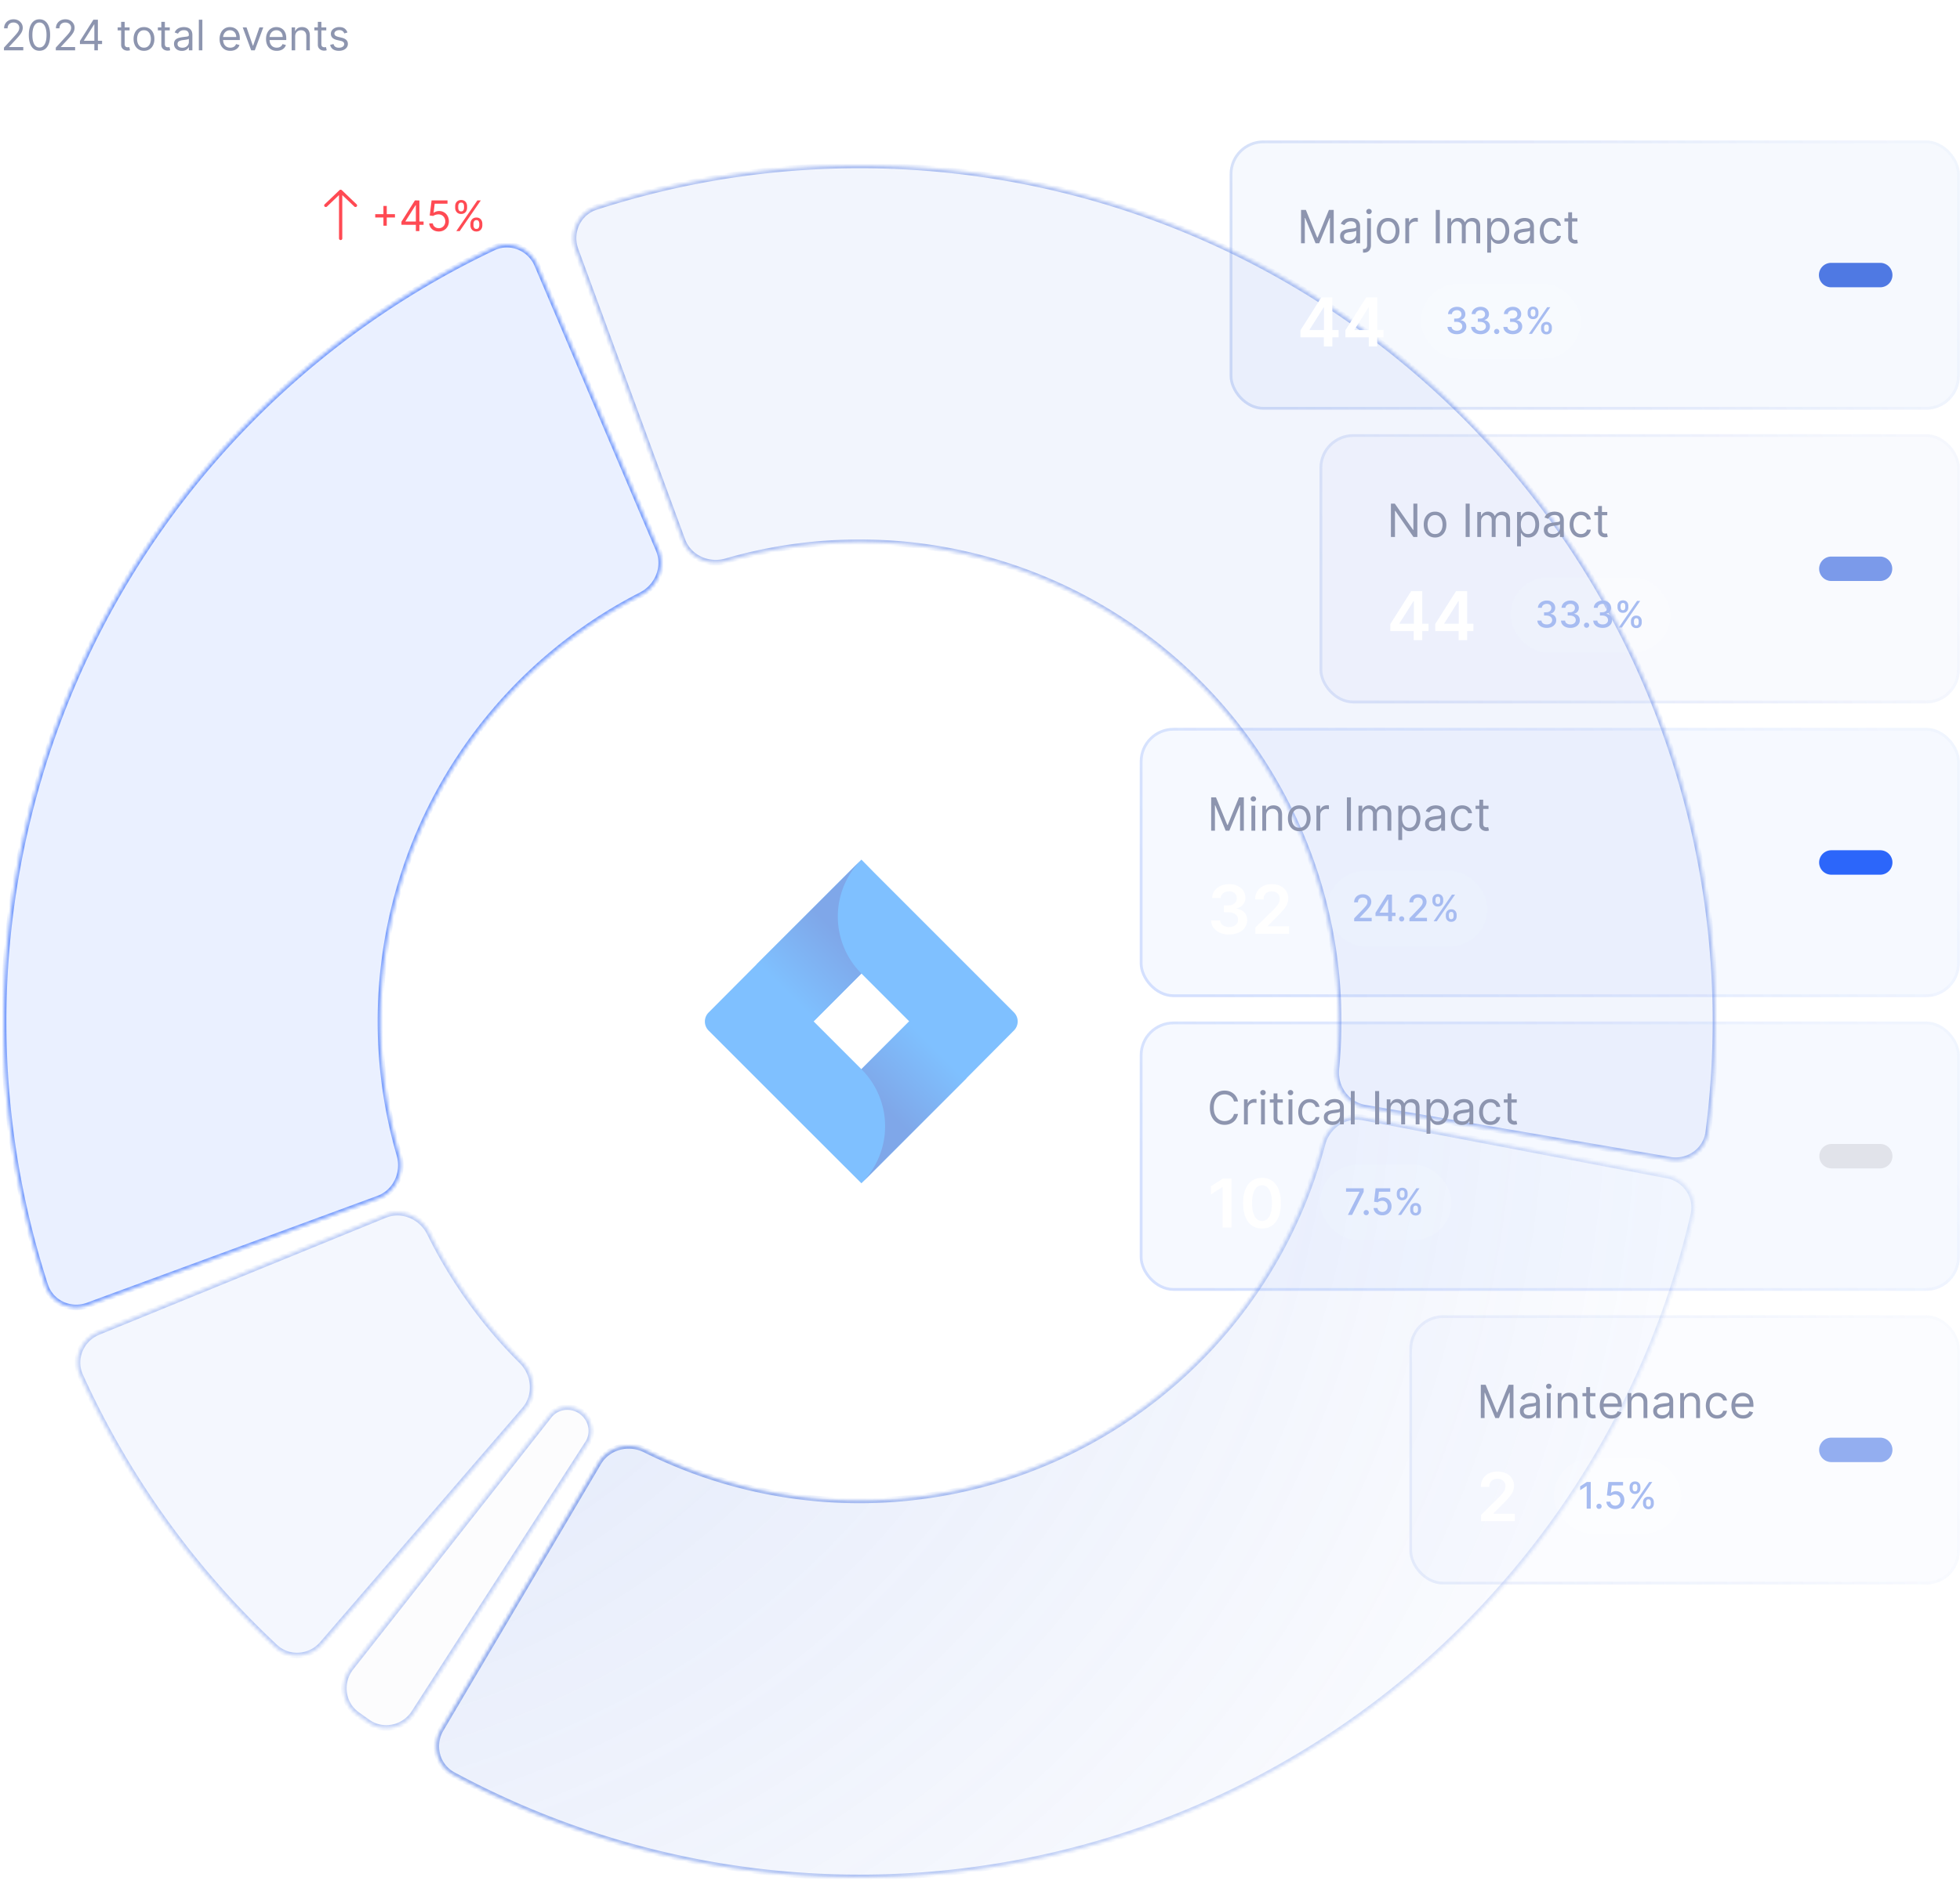 <svg xmlns="http://www.w3.org/2000/svg" width="545" height="528" fill="none"><g filter="url(#a)"><mask id="d" fill="#fff"><path d="M463.578 326.843c5.084.97 8.438 5.883 7.269 10.925a238 238 0 0 1-133.909 163.147 238 238 0 0 1-210.933-7.449c-4.556-2.457-6.023-8.222-3.388-12.677l43.819-74.094c2.635-4.455 8.37-5.898 12.999-3.583a133.18 133.18 0 0 0 188.303-85.02c1.324-5.003 6.2-8.35 11.284-7.38z"/></mask><path fill="url(#b)" fill-opacity=".25" d="M463.578 326.843c5.084.97 8.438 5.883 7.269 10.925a238 238 0 0 1-133.909 163.147 238 238 0 0 1-210.933-7.449c-4.556-2.457-6.023-8.222-3.388-12.677l43.819-74.094c2.635-4.455 8.37-5.898 12.999-3.583a133.18 133.18 0 0 0 188.303-85.02c1.324-5.003 6.2-8.35 11.284-7.38z"/><path stroke="url(#c)" stroke-width="1.562" d="M463.578 326.843c5.084.97 8.438 5.883 7.269 10.925a238 238 0 0 1-133.909 163.147 238 238 0 0 1-210.933-7.449c-4.556-2.457-6.023-8.222-3.388-12.677l43.819-74.094c2.635-4.455 8.37-5.898 12.999-3.583a133.18 133.18 0 0 0 188.303-85.02c1.324-5.003 6.2-8.35 11.284-7.38z" mask="url(#d)"/></g><mask id="e" fill="#fff"><path d="M160.057 69.433c-1.787-4.858.698-10.263 5.622-11.858a238 238 0 0 1 309.326 257.178c-.669 5.133-5.53 8.562-10.632 7.692l-84.799-14.466c-5.102-.87-8.498-5.711-7.988-10.862a133.233 133.233 0 0 0-169.688-141.08c-4.971 1.441-10.35-1.014-12.138-5.871z"/></mask><path fill="#7B9AEA" fill-opacity=".1" stroke="#7B9AEA" stroke-opacity=".6" stroke-width="1.562" d="M160.057 69.433c-1.787-4.858.698-10.263 5.622-11.858a238 238 0 0 1 309.326 257.178c-.669 5.133-5.53 8.562-10.632 7.692l-84.799-14.466c-5.102-.87-8.498-5.711-7.988-10.862a133.233 133.233 0 0 0-169.688-141.08c-4.971 1.441-10.35-1.014-12.138-5.871z" mask="url(#e)"/><mask id="f" fill="#fff"><path d="M24.433 362.942c-4.857 1.788-10.263-.698-11.858-5.622A238 238 0 0 1 137.154 68.892c4.678-2.215 10.193.017 12.222 4.778l33.729 79.155c2.029 4.761-.205 10.237-4.812 12.595a133.22 133.22 0 0 0-67.24 155.676c1.441 4.971-1.013 10.35-5.871 12.138z"/></mask><path fill="#2C66FA" fill-opacity=".1" stroke="#2C66FA" stroke-opacity=".6" stroke-width="1.562" d="M24.433 362.942c-4.857 1.788-10.263-.698-11.858-5.622A238 238 0 0 1 137.154 68.892c4.678-2.215 10.193.017 12.222 4.778l33.729 79.155c2.029 4.761-.205 10.237-4.812 12.595a133.22 133.22 0 0 0-67.24 155.676c1.441 4.971-1.013 10.35-5.871 12.138z" mask="url(#f)"/><mask id="g" fill="#fff"><path d="M89.608 457.069c-3.382 3.918-9.314 4.366-13.096.832a238 238 0 0 1-54.16-75.372c-2.142-4.712.175-10.191 4.967-12.146l79.647-32.503c4.792-1.955 10.232.362 12.52 5.005a133.3 133.3 0 0 0 25.582 35.603c3.671 3.649 4.132 9.544.75 13.462z"/></mask><path fill="#93AEF0" fill-opacity=".1" stroke="#93AEF0" stroke-opacity=".6" stroke-width="1.562" d="M89.608 457.069c-3.382 3.918-9.314 4.366-13.096.832a238 238 0 0 1-54.16-75.372c-2.142-4.712.175-10.191 4.967-12.146l79.647-32.503c4.792-1.955 10.232.362 12.52 5.005a133.3 133.3 0 0 0 25.582 35.603c3.671 3.649 4.132 9.544.75 13.462z" mask="url(#g)"/><mask id="h" fill="#fff"><path d="M115.148 476.176c-2.804 4.35-8.615 5.62-12.852 2.647a236 236 0 0 1-3.002-2.142c-4.19-3.038-4.882-8.946-1.682-13.014l55.112-70.032c2.144-2.725 6.083-3.182 8.906-1.169s3.673 5.887 1.794 8.802z"/></mask><path fill="#E1E3EA" fill-opacity=".1" stroke="#93AEF0" stroke-opacity=".6" stroke-width="1.562" d="M115.148 476.176c-2.804 4.35-8.615 5.62-12.852 2.647a236 236 0 0 1-3.002-2.142c-4.19-3.038-4.882-8.946-1.682-13.014l55.112-70.032c2.144-2.725 6.083-3.182 8.906-1.169s3.673 5.887 1.794 8.802z" mask="url(#h)"/><g opacity=".5"><path fill="#0082FF" d="m281.96 281.507-38.707-38.708-3.728-3.799-29.161 29.137-13.322 13.37a3.56 3.56 0 0 0 0 5.034l26.62 26.62L239.525 329l29.137-29.137.451-.451 12.847-12.919a3.56 3.56 0 0 0 0-4.986m-42.435 15.767-13.299-13.298 13.299-13.298 13.298 13.298z"/><path fill="url(#i)" d="M239.525 270.678a22.39 22.39 0 0 1-.095-31.571l-29.09 29.09 15.839 15.839z"/><path fill="url(#j)" d="m252.835 283.941-13.31 13.333a22.4 22.4 0 0 1 4.875 24.451 22.4 22.4 0 0 1-4.875 7.275l29.172-29.173z"/></g><g filter="url(#k)"><rect width="203.052" height="74.865" x="341.906" y="39.049" fill="#4F79E3" fill-opacity=".05" rx="9.372"/><rect width="202.271" height="74.085" x="342.297" y="39.439" stroke="url(#l)" stroke-opacity=".2" stroke-width=".781" rx="8.981"/><path fill="#8D95AF" d="M361.772 58.373h1.339l3.149 7.691h.108l3.149-7.691h1.34v9.266h-1.05v-7.04h-.091l-2.895 7.04h-1.014l-2.895-7.04h-.091v7.04h-1.049zm13.234 9.429q-.66 0-1.199-.25a2.07 2.07 0 0 1-.855-.728q-.316-.48-.316-1.158 0-.596.235-.968.235-.376.629-.588.393-.213.869-.317.478-.109.963-.172.634-.081 1.027-.122.399-.045.579-.15.186-.104.186-.361v-.036q0-.67-.367-1.041-.361-.37-1.099-.371-.764 0-1.199.335-.434.334-.611.715l-1.013-.362q.271-.634.724-.987.456-.357.995-.497a4 4 0 0 1 1.068-.145q.334 0 .769.081.438.078.846.322.411.243.683.737t.272 1.321v4.579h-1.068v-.941h-.054q-.11.226-.362.484a2.1 2.1 0 0 1-.675.439q-.42.18-1.027.18m.163-.96q.634 0 1.068-.248a1.7 1.7 0 0 0 .887-1.47v-.978q-.068.081-.299.15-.227.063-.525.112a24 24 0 0 1-1.022.136 4 4 0 0 0-.778.177 1.33 1.33 0 0 0-.579.357q-.218.235-.218.642 0 .557.412.842.417.28 1.054.28m4.971-6.153h1.068v7.456q0 .643-.222 1.113a1.6 1.6 0 0 1-.66.729q-.439.258-1.109.258H379v-.996h.199q.489 0 .715-.29.226-.284.226-.814zm.525-1.158a.76.76 0 0 1-.538-.212.68.68 0 0 1-.222-.512q0-.299.222-.511a.76.76 0 0 1 .538-.213q.312 0 .534.213a.68.68 0 0 1 .226.511q0 .3-.226.511a.75.75 0 0 1-.534.213m5.322 8.252q-.941 0-1.651-.448a3.04 3.04 0 0 1-1.104-1.253q-.394-.805-.394-1.882 0-1.086.394-1.896.397-.81 1.104-1.257.71-.448 1.651-.448.94 0 1.647.448.71.448 1.104 1.258.398.81.398 1.895 0 1.077-.398 1.882a3 3 0 0 1-1.104 1.254q-.707.447-1.647.447m0-.959q.716 0 1.176-.366.462-.367.683-.964t.222-1.294q0-.696-.222-1.298a2.2 2.2 0 0 0-.683-.973q-.46-.37-1.176-.371-.715 0-1.176.371a2.2 2.2 0 0 0-.684.973 3.8 3.8 0 0 0-.221 1.298q0 .697.221 1.294.222.597.684.964.46.366 1.176.366m4.779.815v-6.95h1.031v1.05h.073q.19-.516.687-.837a2.03 2.03 0 0 1 1.122-.321q.118 0 .295.004.176.005.266.014v1.086a3 3 0 0 0-.248-.041 2.4 2.4 0 0 0-.403-.032q-.507 0-.905.213-.393.209-.624.579a1.56 1.56 0 0 0-.227.837v4.398zm9.59-9.266v9.266h-1.122v-9.266zm2.105 9.266v-6.95h1.032v1.086h.09a1.75 1.75 0 0 1 .701-.864q.485-.312 1.163-.312.688 0 1.145.312.46.308.719.864h.073q.267-.538.8-.855.534-.321 1.281-.321.931 0 1.524.584.594.578.593 1.805v4.65h-1.068v-4.65q0-.77-.42-1.1a1.56 1.56 0 0 0-.991-.33q-.733 0-1.136.443-.402.44-.402 1.113v4.525h-1.086v-4.76q0-.593-.385-.954-.385-.367-.991-.367-.416 0-.778.222a1.7 1.7 0 0 0-.579.615q-.217.39-.217.9v4.344zm11.073 2.606v-9.556h1.032v1.104h.127q.117-.18.325-.461.213-.286.607-.507.398-.225 1.076-.226.878 0 1.548.439.669.438 1.045 1.244.375.805.375 1.9 0 1.104-.375 1.914-.376.805-1.041 1.249-.664.438-1.534.438-.669 0-1.072-.221a2 2 0 0 1-.62-.511 7 7 0 0 1-.334-.48h-.091v3.674zm1.05-6.081q0 .788.231 1.389.23.597.674.937.442.334 1.086.334.67 0 1.117-.353.453-.357.679-.959a3.8 3.8 0 0 0 .231-1.348q0-.733-.227-1.321a2.03 2.03 0 0 0-.674-.937q-.447-.348-1.126-.348-.653 0-1.095.33-.444.326-.67.914-.226.584-.226 1.362m8.759 3.638q-.66 0-1.199-.25a2.06 2.06 0 0 1-.855-.728q-.317-.48-.317-1.158 0-.596.236-.968.234-.376.628-.588a3.3 3.3 0 0 1 .869-.317q.48-.109.964-.172.633-.081 1.027-.122.398-.045.579-.15.186-.104.185-.361v-.036q0-.67-.366-1.041-.362-.37-1.099-.371-.765 0-1.199.335-.434.334-.611.715l-1.014-.362q.272-.634.724-.987.457-.357.996-.497a4 4 0 0 1 1.067-.145q.335 0 .77.081.438.078.846.322.411.243.683.737.271.494.271 1.321v4.579h-1.068v-.941h-.054q-.108.226-.362.484a2.1 2.1 0 0 1-.674.439q-.42.18-1.027.18m.163-.96q.633 0 1.068-.248a1.7 1.7 0 0 0 .886-1.47v-.978q-.067.081-.298.15-.227.063-.525.112a24 24 0 0 1-1.022.136 4 4 0 0 0-.779.177 1.34 1.34 0 0 0-.579.357q-.217.235-.217.642 0 .557.412.842.416.28 1.054.28m7.794.941q-.976 0-1.683-.461a3 3 0 0 1-1.086-1.271q-.38-.81-.38-1.85 0-1.06.389-1.87a3.1 3.1 0 0 1 1.095-1.27q.707-.462 1.647-.462.733 0 1.321.271.589.272.964.76.375.489.466 1.14h-1.068a1.65 1.65 0 0 0-.543-.841q-.415-.37-1.122-.371-.624 0-1.095.326-.465.32-.728.91-.258.582-.258 1.37 0 .805.253 1.403.259.597.724.927.471.33 1.104.33.417 0 .756-.144a1.55 1.55 0 0 0 .909-1.068h1.068a2.47 2.47 0 0 1-1.385 1.886q-.579.285-1.348.285m7.316-7.094v.905h-3.601v-.905zm-2.552-1.665h1.068v6.624q0 .453.131.679a.68.68 0 0 0 .344.298q.213.073.448.073.176 0 .29-.018l.181-.037.217.96a2 2 0 0 1-.303.08q-.194.046-.494.046-.452 0-.886-.194a1.76 1.76 0 0 1-.715-.593q-.28-.398-.281-1.004z"/><path fill="#fff" d="M361.615 93.795v-1.963l5.784-9.139h1.637v2.796h-.998l-3.894 6.17v.106h8.074v2.03zm6.503 2.53v-3.129l.026-.878v-9.625h2.33v13.632zm5.98-2.53v-1.963l5.784-9.139h1.637v2.796h-.998l-3.894 6.17v.106h8.074v2.03zm6.503 2.53v-3.129l.027-.878v-9.625h2.329v13.632z"/><rect width="44.59" height="21" x="395.021" y="78.825" fill="#F6F8FE" fill-opacity=".05" rx="10.5"/><path fill="#A7BCF1" d="M405.11 92.926q-.745 0-1.332-.257a2.26 2.26 0 0 1-.923-.713 1.9 1.9 0 0 1-.362-1.064h1.137a.98.98 0 0 0 .22.572q.203.239.529.369.325.13.724.13.438 0 .774-.152.34-.152.532-.424.192-.275.192-.633 0-.373-.192-.655-.188-.285-.554-.449a2.1 2.1 0 0 0-.875-.163h-.627v-.912h.627q.412 0 .723-.148.315-.15.493-.413a1.1 1.1 0 0 0 .177-.626q0-.344-.156-.597a1.04 1.04 0 0 0-.434-.402 1.4 1.4 0 0 0-.659-.145q-.362 0-.676.134a1.25 1.25 0 0 0-.507.377.97.97 0 0 0-.21.582h-1.082q.018-.6.354-1.056.34-.457.898-.714a2.9 2.9 0 0 1 1.238-.256q.713 0 1.23.278.522.275.804.735.286.46.282 1.006.004.622-.347 1.057-.348.435-.927.583v.058q.738.112 1.144.586.41.474.405 1.176.004.612-.34 1.097a2.3 2.3 0 0 1-.93.764 3.2 3.2 0 0 1-1.35.275m6.569 0q-.745 0-1.332-.257a2.27 2.27 0 0 1-.923-.713 1.9 1.9 0 0 1-.362-1.064h1.137q.021.33.221.572.202.239.528.369t.724.13q.438 0 .774-.152.34-.152.533-.424.19-.275.191-.633 0-.373-.191-.655a1.26 1.26 0 0 0-.554-.449 2.1 2.1 0 0 0-.876-.163h-.626v-.912h.626q.412 0 .724-.148.315-.15.492-.413a1.1 1.1 0 0 0 .177-.626q0-.344-.155-.597a1.05 1.05 0 0 0-.435-.402 1.4 1.4 0 0 0-.658-.145 1.7 1.7 0 0 0-.677.134 1.25 1.25 0 0 0-.507.377.97.97 0 0 0-.21.582h-1.082q.018-.6.355-1.056a2.3 2.3 0 0 1 .897-.714 2.9 2.9 0 0 1 1.238-.256q.713 0 1.231.278.52.275.803.735.286.46.283 1.006.003.622-.348 1.057-.347.435-.926.583v.058q.738.112 1.143.586.41.474.406 1.176.003.612-.341 1.097a2.3 2.3 0 0 1-.93.764 3.2 3.2 0 0 1-1.35.275m4.497-.033a.7.7 0 0 1-.51-.21.7.7 0 0 1-.214-.514q0-.296.214-.506a.7.7 0 0 1 .51-.214q.297 0 .511.214.213.21.213.506a.7.7 0 0 1-.101.366.74.74 0 0 1-.261.26.7.7 0 0 1-.362.098m4.471.033q-.746 0-1.332-.257a2.27 2.27 0 0 1-.923-.713 1.9 1.9 0 0 1-.362-1.064h1.137q.021.33.221.572.202.239.528.369t.724.13q.438 0 .775-.152.34-.152.532-.424.192-.275.191-.633 0-.373-.191-.655-.188-.285-.554-.449-.362-.163-.876-.163h-.626v-.912h.626q.412 0 .724-.148.315-.15.492-.413a1.1 1.1 0 0 0 .177-.626q0-.344-.155-.597a1.05 1.05 0 0 0-.435-.402 1.4 1.4 0 0 0-.658-.145 1.7 1.7 0 0 0-.677.134 1.25 1.25 0 0 0-.507.377.97.97 0 0 0-.21.582h-1.082q.018-.6.355-1.056.34-.457.897-.714a2.9 2.9 0 0 1 1.238-.256q.714 0 1.231.278.52.275.803.735.286.46.283 1.006.003.622-.348 1.057a1.68 1.68 0 0 1-.926.583v.058q.738.112 1.143.586.41.474.406 1.176.003.612-.34 1.097a2.3 2.3 0 0 1-.931.764 3.2 3.2 0 0 1-1.35.275m7.858-1.491v-.391q0-.42.174-.768a1.4 1.4 0 0 1 .514-.56q.34-.214.821-.214.493 0 .826.21t.503.56q.173.352.173.772v.39q0 .42-.173.772a1.4 1.4 0 0 1-.511.56q-.333.21-.818.21-.488 0-.825-.21a1.4 1.4 0 0 1-.51-.56 1.7 1.7 0 0 1-.174-.771m.843-.391v.39q0 .312.149.565.148.255.517.254.366 0 .511-.254.144-.254.145-.564v-.391q0-.312-.142-.565-.137-.253-.514-.253-.361 0-.514.253a1.1 1.1 0 0 0-.152.565m-4.571-3.851v-.391q0-.42.174-.771.177-.351.514-.561.34-.21.821-.21.493 0 .826.21t.503.56.17.772v.39q0 .42-.174.772a1.36 1.36 0 0 1-.507.56q-.333.21-.818.21-.492 0-.828-.21a1.4 1.4 0 0 1-.507-.56 1.7 1.7 0 0 1-.174-.771m.847-.391v.39q0 .312.145.565.148.254.517.254.363 0 .507-.254.148-.254.148-.564v-.391q0-.312-.141-.565t-.514-.253q-.361 0-.514.253a1.1 1.1 0 0 0-.148.565m-.503 6.022 5.096-7.412h.865l-5.096 7.412z"/><path fill="#4F79E3" d="M522.818 73.084h-13.59a3.398 3.398 0 1 0 0 6.795h13.59a3.397 3.397 0 0 0 0-6.795"/></g><g filter="url(#m)"><rect width="178.061" height="74.865" x="366.897" y="120.709" fill="#7B9AEA" fill-opacity=".05" rx="9.372"/><rect width="177.28" height="74.085" x="367.288" y="121.1" stroke="url(#n)" stroke-opacity=".2" stroke-width=".781" rx="8.981"/><path fill="#8D95AF" d="M394.11 140.033v9.266h-1.086l-5.049-7.275h-.09v7.275h-1.122v-9.266h1.085l5.068 7.293h.09v-7.293zm4.924 9.411q-.942 0-1.652-.448a3.06 3.06 0 0 1-1.104-1.254q-.393-.804-.393-1.882 0-1.085.393-1.895.399-.81 1.104-1.258.71-.448 1.652-.448.94 0 1.647.448.71.448 1.104 1.258.398.81.398 1.895 0 1.077-.398 1.882a3 3 0 0 1-1.104 1.254q-.707.448-1.647.448m0-.96q.714 0 1.176-.366a2.16 2.16 0 0 0 .683-.964q.222-.597.222-1.294 0-.696-.222-1.298a2.2 2.2 0 0 0-.683-.973q-.462-.37-1.176-.371-.715 0-1.177.371a2.2 2.2 0 0 0-.683.973 3.7 3.7 0 0 0-.221 1.298q0 .697.221 1.294.222.597.683.964.462.366 1.177.366m9.629-8.451v9.266h-1.122v-9.266zm2.105 9.266v-6.95h1.031v1.086h.091a1.74 1.74 0 0 1 .701-.864q.484-.312 1.163-.312.688 0 1.144.312.462.308.72.864h.072q.267-.538.801-.855.534-.321 1.28-.321.933 0 1.525.584.593.578.593 1.805v4.651h-1.068v-4.651q0-.769-.421-1.1-.42-.33-.991-.33-.733 0-1.135.444-.403.438-.403 1.113v4.524h-1.086v-4.76q0-.593-.384-.954-.385-.367-.991-.367a1.46 1.46 0 0 0-.778.222 1.7 1.7 0 0 0-.58.615q-.216.39-.217.9v4.344zm11.073 2.606v-9.556h1.031v1.104h.127q.117-.18.326-.461.213-.285.606-.507.397-.226 1.077-.226.878 0 1.547.439.67.438 1.045 1.244.376.805.376 1.9 0 1.104-.376 1.914-.375.805-1.04 1.249a2.73 2.73 0 0 1-1.534.439q-.67 0-1.072-.222a2 2 0 0 1-.62-.511 7 7 0 0 1-.335-.48h-.09v3.674zm1.049-6.081q0 .787.231 1.389.231.597.674.937.444.334 1.086.334.67 0 1.118-.352.452-.358.678-.96.231-.606.231-1.348 0-.733-.226-1.321a2.05 2.05 0 0 0-.674-.936q-.448-.35-1.127-.349-.651 0-1.095.33a2 2 0 0 0-.669.914q-.227.584-.227 1.362m8.76 3.638a2.8 2.8 0 0 1-1.199-.249 2.07 2.07 0 0 1-.856-.729q-.316-.478-.316-1.158 0-.597.235-.968a1.67 1.67 0 0 1 .629-.588q.393-.213.869-.317.48-.108.963-.172a45 45 0 0 1 1.027-.122q.399-.045.579-.149.186-.104.186-.362v-.036q0-.67-.367-1.041-.361-.37-1.099-.371-.764 0-1.199.335-.434.334-.611.715l-1.013-.362q.271-.634.724-.987.456-.357.995-.497a4 4 0 0 1 1.068-.145q.334 0 .769.081.44.078.846.322.411.244.683.737t.272 1.321v4.579h-1.068v-.941h-.054a1.9 1.9 0 0 1-.362.484 2.1 2.1 0 0 1-.674.439q-.421.18-1.027.181m.162-.959q.635 0 1.068-.249a1.69 1.69 0 0 0 .887-1.471v-.977q-.068.081-.299.149a5 5 0 0 1-.525.113 20 20 0 0 1-1.022.136 4 4 0 0 0-.778.177 1.33 1.33 0 0 0-.579.357q-.217.235-.217.643 0 .556.411.841.417.28 1.054.281m7.795.941q-.978 0-1.683-.462a3 3 0 0 1-1.086-1.271q-.38-.81-.38-1.851 0-1.058.389-1.868a3.07 3.07 0 0 1 1.095-1.272q.705-.46 1.647-.461.732 0 1.321.271.588.272.963.761.376.488.466 1.14h-1.067a1.66 1.66 0 0 0-.543-.842q-.417-.37-1.122-.371-.625 0-1.095.326a2.1 2.1 0 0 0-.729.909q-.258.584-.258 1.371 0 .806.254 1.403.258.597.724.927.47.33 1.104.33.416 0 .755-.144a1.6 1.6 0 0 0 .575-.417q.235-.272.335-.651h1.067q-.09.615-.448 1.108a2.5 2.5 0 0 1-.936.779q-.58.285-1.348.285m7.315-7.095v.905h-3.601v-.905zm-2.551-1.664h1.067v6.623q0 .453.132.679.135.222.344.298.212.073.447.073.177 0 .29-.018l.181-.037.217.96a2 2 0 0 1-.303.081q-.195.045-.493.045a2.2 2.2 0 0 1-.887-.194 1.76 1.76 0 0 1-.715-.593q-.28-.398-.28-1.004z"/><path fill="#fff" d="M386.606 175.455v-1.963l5.784-9.139h1.637v2.796h-.998l-3.894 6.17v.106h8.074v2.03zm6.503 2.53v-3.129l.026-.878v-9.625h2.33v13.632zm5.98-2.53v-1.963l5.784-9.139h1.637v2.796h-.998l-3.894 6.17v.106h8.074v2.03zm6.503 2.53v-3.129l.027-.878v-9.625h2.329v13.632z"/><rect width="44.59" height="21" x="420.012" y="160.485" fill="#F6F8FE" fill-opacity=".05" rx="10.5"/><path fill="#A7BCF1" d="M430.101 174.586q-.745 0-1.332-.257a2.26 2.26 0 0 1-.923-.713 1.9 1.9 0 0 1-.362-1.064h1.136q.023.33.221.572.203.239.529.369.325.13.724.13.438 0 .774-.152.34-.151.532-.423a1.1 1.1 0 0 0 .192-.633 1.14 1.14 0 0 0-.192-.656q-.188-.285-.554-.448-.362-.163-.875-.163h-.627v-.912h.627q.412 0 .723-.149.315-.148.493-.412.177-.269.177-.627 0-.344-.156-.597a1.05 1.05 0 0 0-.434-.402 1.4 1.4 0 0 0-.659-.144 1.7 1.7 0 0 0-.677.134 1.24 1.24 0 0 0-.506.376.96.96 0 0 0-.21.583h-1.082a1.83 1.83 0 0 1 .354-1.057 2.3 2.3 0 0 1 .898-.713 2.9 2.9 0 0 1 1.238-.257q.713 0 1.23.279.522.275.804.734.286.46.282 1.007.004.622-.347 1.056-.348.435-.927.583v.058q.739.112 1.144.586.41.475.405 1.177.004.612-.34 1.096a2.3 2.3 0 0 1-.93.764q-.59.275-1.35.275m6.569 0q-.745 0-1.332-.257a2.26 2.26 0 0 1-.923-.713 1.9 1.9 0 0 1-.362-1.064h1.137q.021.33.221.572.202.239.528.369.325.13.724.13.438 0 .774-.152.34-.151.533-.423.19-.275.191-.633 0-.373-.191-.656a1.26 1.26 0 0 0-.554-.448 2.1 2.1 0 0 0-.876-.163h-.626v-.912h.626q.412 0 .724-.149.315-.148.492-.412.177-.269.177-.627 0-.344-.155-.597a1.05 1.05 0 0 0-.435-.402 1.4 1.4 0 0 0-.658-.144q-.363 0-.677.134a1.24 1.24 0 0 0-.507.376.97.97 0 0 0-.21.583h-1.082q.018-.601.355-1.057.34-.456.897-.713a2.9 2.9 0 0 1 1.238-.257q.713 0 1.231.279.52.275.803.734.286.46.283 1.007.003.622-.348 1.056-.347.435-.927.583v.058q.74.112 1.144.586.41.475.406 1.177.003.612-.341 1.096a2.3 2.3 0 0 1-.93.764q-.59.275-1.35.275m4.497-.032a.7.7 0 0 1-.51-.21.7.7 0 0 1-.214-.514q0-.297.214-.507a.7.7 0 0 1 .51-.214.7.7 0 0 1 .511.214q.213.21.213.507a.74.74 0 0 1-.362.626.7.7 0 0 1-.362.098m4.471.032q-.746 0-1.332-.257a2.26 2.26 0 0 1-.923-.713 1.9 1.9 0 0 1-.362-1.064h1.137q.021.33.221.572.202.239.528.369t.724.13q.438 0 .775-.152.34-.151.532-.423.192-.275.191-.633a1.14 1.14 0 0 0-.191-.656 1.25 1.25 0 0 0-.554-.448q-.362-.163-.876-.163h-.626v-.912h.626q.412 0 .724-.149.315-.148.492-.412.177-.269.177-.627 0-.344-.155-.597a1.05 1.05 0 0 0-.435-.402 1.4 1.4 0 0 0-.658-.144q-.363 0-.677.134a1.24 1.24 0 0 0-.507.376.97.97 0 0 0-.21.583h-1.082q.018-.601.355-1.057.34-.456.897-.713a2.9 2.9 0 0 1 1.238-.257q.714 0 1.231.279.52.275.803.734.286.46.283 1.007.003.622-.348 1.056a1.68 1.68 0 0 1-.926.583v.058q.738.112 1.143.586.41.475.406 1.177.004.612-.341 1.096a2.3 2.3 0 0 1-.93.764q-.59.275-1.35.275m7.858-1.491v-.391q0-.42.174-.767.177-.351.514-.561.34-.214.821-.214.493 0 .826.21t.503.561q.173.351.173.771v.391q0 .42-.173.771a1.4 1.4 0 0 1-.511.561q-.333.21-.818.21-.488 0-.825-.21a1.4 1.4 0 0 1-.51-.561 1.7 1.7 0 0 1-.174-.771m.843-.391v.391q0 .312.149.565.148.253.517.253.366 0 .511-.253.144-.253.144-.565v-.391q0-.311-.141-.565-.137-.252-.514-.253-.361 0-.514.253a1.1 1.1 0 0 0-.152.565m-4.571-3.851v-.391q0-.42.174-.771.177-.351.514-.561.34-.21.821-.21.493 0 .826.21t.503.561.17.771v.391q0 .42-.174.771a1.36 1.36 0 0 1-.507.561q-.333.21-.818.21-.492 0-.829-.21a1.4 1.4 0 0 1-.506-.561 1.7 1.7 0 0 1-.174-.771m.847-.391v.391q0 .312.145.565.148.253.517.253.363 0 .507-.253.148-.253.148-.565v-.391q0-.311-.141-.565-.14-.252-.514-.253-.361 0-.514.253a1.1 1.1 0 0 0-.148.565m-.503 6.023 5.096-7.413h.865l-5.096 7.413z"/><path fill="#7B9AEA" d="M522.818 154.745h-13.59a3.397 3.397 0 1 0 0 6.795h13.59a3.398 3.398 0 0 0 0-6.795"/></g><g filter="url(#o)"><rect width="228.043" height="74.865" x="316.916" y="202.37" fill="#4F7FF8" fill-opacity=".05" rx="9.372"/><rect width="227.262" height="74.085" x="317.306" y="202.76" stroke="url(#p)" stroke-opacity=".2" stroke-width=".781" rx="8.981"/><path fill="#8D95AF" d="M336.781 221.694h1.339l3.149 7.691h.108l3.149-7.691h1.34v9.265h-1.05v-7.039h-.091l-2.895 7.039h-1.014l-2.895-7.039h-.091v7.039h-1.049zm11.189 9.265v-6.949h1.068v6.949zm.543-8.107a.76.76 0 0 1-.538-.213.68.68 0 0 1-.222-.511q0-.298.222-.511a.76.76 0 0 1 .538-.213q.313 0 .534.213a.68.68 0 0 1 .226.511.68.68 0 0 1-.226.511.74.74 0 0 1-.534.213m3.549 3.927v4.18h-1.068v-6.949h1.031v1.086h.091a2 2 0 0 1 .742-.851q.498-.325 1.285-.325.705 0 1.235.289.53.285.823.869.294.58.294 1.466v4.415h-1.067v-4.343q0-.819-.426-1.276-.425-.46-1.167-.461-.511 0-.914.221a1.6 1.6 0 0 0-.629.647q-.23.426-.23 1.032m9.208 4.325q-.942 0-1.652-.448a3.05 3.05 0 0 1-1.104-1.253q-.393-.805-.393-1.882 0-1.086.393-1.896.399-.81 1.104-1.257.71-.448 1.652-.448.94 0 1.647.448.71.447 1.103 1.257.399.81.399 1.896 0 1.077-.399 1.882-.393.806-1.103 1.253-.706.448-1.647.448m0-.959q.714 0 1.176-.366.462-.367.683-.964.222-.598.222-1.294t-.222-1.298a2.2 2.2 0 0 0-.683-.973q-.462-.371-1.176-.371-.715 0-1.177.371a2.2 2.2 0 0 0-.683.973 3.7 3.7 0 0 0-.221 1.298q0 .696.221 1.294.222.597.683.964.462.366 1.177.366m4.779.814v-6.949h1.031v1.05h.072q.19-.516.688-.837a2.03 2.03 0 0 1 1.122-.321q.119 0 .294.004.177.005.267.014v1.085a3 3 0 0 0-.249-.04 2.5 2.5 0 0 0-.402-.032q-.507 0-.905.213a1.6 1.6 0 0 0-.625.579q-.226.366-.226.837v4.397zm9.59-9.265v9.265h-1.122v-9.265zm2.105 9.265v-6.949h1.031v1.086h.091q.217-.556.701-.864.484-.312 1.163-.312.687 0 1.145.312.46.308.719.864h.072q.267-.538.801-.855.534-.321 1.281-.321.932 0 1.524.583.593.58.593 1.805v4.651h-1.068v-4.651q0-.769-.421-1.099-.42-.33-.99-.33-.734 0-1.136.443-.402.44-.403 1.113v4.524h-1.086V226.2q0-.592-.384-.955-.384-.366-.991-.366a1.47 1.47 0 0 0-.778.221 1.7 1.7 0 0 0-.579.616 1.8 1.8 0 0 0-.217.9v4.343zm11.073 2.606v-9.555h1.032v1.104h.126q.118-.181.326-.461.213-.285.606-.507.399-.226 1.077-.226.878 0 1.547.438.67.44 1.046 1.245.375.805.375 1.9 0 1.104-.375 1.914-.377.806-1.041 1.248-.665.44-1.534.439-.67 0-1.072-.221a2 2 0 0 1-.62-.512 7 7 0 0 1-.335-.479h-.09v3.673zm1.05-6.08q0 .788.231 1.389.23.597.674.936.443.335 1.085.335.67 0 1.118-.353.453-.357.679-.959.23-.607.23-1.348a3.7 3.7 0 0 0-.226-1.321 2.04 2.04 0 0 0-.674-.937q-.448-.348-1.127-.348-.651 0-1.094.33-.444.326-.67.914-.226.584-.226 1.362m8.759 3.637q-.661 0-1.199-.248a2.06 2.06 0 0 1-.855-.729q-.317-.48-.317-1.158 0-.597.235-.968.236-.377.629-.588a3.3 3.3 0 0 1 .869-.317q.48-.11.964-.172.633-.081 1.027-.122.398-.045.579-.15.185-.104.185-.362v-.036q0-.67-.366-1.04-.363-.371-1.1-.371-.764 0-1.199.334-.434.336-.61.715l-1.014-.362q.271-.633.724-.986.457-.357.995-.498a4.2 4.2 0 0 1 1.068-.144q.335 0 .769.081.44.076.846.321.413.245.684.738.27.493.271 1.321v4.578h-1.068v-.941h-.054a1.9 1.9 0 0 1-.362.485 2.1 2.1 0 0 1-.674.438q-.421.181-1.027.181m.163-.959q.633 0 1.067-.249a1.7 1.7 0 0 0 .887-1.47v-.977q-.068.081-.298.149a5 5 0 0 1-.525.113q-.294.045-.575.082-.276.031-.448.054a4 4 0 0 0-.778.176 1.35 1.35 0 0 0-.579.358q-.217.236-.217.642 0 .557.412.842.415.28 1.054.28m7.794.941q-.978 0-1.683-.461a3 3 0 0 1-1.086-1.272q-.38-.809-.38-1.85 0-1.059.389-1.869a3.1 3.1 0 0 1 1.095-1.271q.706-.461 1.647-.461.733 0 1.321.271t.964.76.466 1.14h-1.068a1.66 1.66 0 0 0-.543-.841q-.416-.371-1.122-.371-.624 0-1.095.326a2.1 2.1 0 0 0-.728.909q-.258.583-.258 1.371 0 .805.253 1.402.258.597.724.928.471.33 1.104.33.415 0 .756-.145a1.55 1.55 0 0 0 .909-1.067h1.068q-.091.615-.448 1.108a2.5 2.5 0 0 1-.937.778q-.579.285-1.348.285m7.316-7.094v.905h-3.602v-.905zm-2.552-1.665h1.068v6.624q0 .452.131.678a.68.68 0 0 0 .344.299q.213.072.448.072.176 0 .289-.018l.181-.036.217.959a2 2 0 0 1-.303.082q-.194.045-.493.045a2.15 2.15 0 0 1-.887-.195 1.76 1.76 0 0 1-.714-.592q-.28-.398-.281-1.005z"/><path fill="#fff" d="M341.762 259.832q-1.437 0-2.556-.493-1.111-.492-1.757-1.371a3.55 3.55 0 0 1-.685-2.03h2.502q.033.552.366.965.333.406.886.632.552.227 1.238.227.732 0 1.297-.253.567-.26.886-.719.32-.46.313-1.058a1.84 1.84 0 0 0-.32-1.092q-.326-.472-.945-.739-.612-.266-1.478-.266h-1.204v-1.904h1.204q.713 0 1.245-.246.539-.246.845-.692.306-.453.3-1.045.007-.579-.26-1.005a1.74 1.74 0 0 0-.739-.672q-.472-.24-1.111-.24-.625 0-1.158.226a2.1 2.1 0 0 0-.859.646 1.64 1.64 0 0 0-.346.985h-2.376q.026-1.144.659-2.01.639-.872 1.704-1.358 1.065-.493 2.389-.493 1.365 0 2.37.513 1.012.506 1.564 1.364.552.86.552 1.897.007 1.151-.679 1.931-.678.778-1.783 1.018v.106q1.437.201 2.203 1.065.772.86.765 2.137 0 1.145-.652 2.05-.646.898-1.784 1.411-1.132.513-2.596.513m7.317-.187v-1.784l4.732-4.639q.68-.685 1.132-1.218t.679-1.031q.226-.5.226-1.065 0-.646-.293-1.105a1.94 1.94 0 0 0-.805-.719 2.6 2.6 0 0 0-1.165-.253q-.672 0-1.178.279a1.93 1.93 0 0 0-.786.779q-.272.506-.272 1.205h-2.35q0-1.298.592-2.256a4 4 0 0 1 1.631-1.485q1.045-.526 2.396-.526 1.37 0 2.41.513 1.038.513 1.61 1.404.579.893.579 2.037 0 .766-.292 1.504-.294.74-1.032 1.638-.732.898-2.057 2.176l-2.349 2.39v.093h5.937v2.063z"/><rect width="44.59" height="21" x="369.03" y="242.145" fill="#F6F8FE" fill-opacity=".05" rx="10.5"/><path fill="#A7BCF1" d="M376.538 256.145v-.811l2.509-2.599q.4-.423.662-.741.264-.323.394-.612a1.5 1.5 0 0 0 .131-.615q0-.37-.174-.638a1.15 1.15 0 0 0-.474-.416 1.5 1.5 0 0 0-.677-.148 1.4 1.4 0 0 0-.695.163q-.297.163-.456.459t-.159.695h-1.068q0-.676.311-1.183.312-.507.854-.786a2.64 2.64 0 0 1 1.235-.282q.698 0 1.23.279.536.274.836.753.301.474.301 1.071 0 .412-.156.807-.152.394-.532.88-.38.481-1.057 1.169l-1.473 1.542v.054h3.337v.959zm5.936-1.448v-.905l3.203-5.06h.713v1.332h-.452l-2.291 3.627v.058h4.39v.948zm3.515 1.448v-1.723l.007-.412v-5.278h1.06v7.413zm3.758.069a.7.7 0 0 1-.51-.21.7.7 0 0 1-.213-.514q0-.297.213-.507a.7.7 0 0 1 .51-.213.7.7 0 0 1 .511.213q.213.21.213.507a.74.74 0 0 1-.362.626.7.7 0 0 1-.362.098m2.159-.069v-.811l2.509-2.599q.401-.423.662-.741.264-.323.395-.612.13-.29.13-.615 0-.37-.174-.638a1.15 1.15 0 0 0-.474-.416 1.5 1.5 0 0 0-.677-.148 1.4 1.4 0 0 0-.695.163q-.297.163-.456.459t-.159.695h-1.068q0-.676.311-1.183.312-.507.855-.786a2.64 2.64 0 0 1 1.234-.282q.699 0 1.23.279.536.274.837.753.3.474.3 1.071 0 .412-.156.807-.151.394-.532.88-.38.481-1.057 1.169l-1.473 1.542v.054h3.337v.959zm10.12-1.39v-.391q0-.42.174-.767.178-.351.514-.561a1.5 1.5 0 0 1 .822-.214q.492 0 .825.21t.503.561q.174.351.174.771v.391q0 .42-.174.771a1.4 1.4 0 0 1-.51.561q-.333.21-.818.21-.489 0-.826-.21a1.4 1.4 0 0 1-.51-.561 1.7 1.7 0 0 1-.174-.771m.844-.391v.391q0 .312.148.565.149.253.518.253.365 0 .51-.253t.145-.565v-.391a1.14 1.14 0 0 0-.141-.564q-.138-.254-.514-.254-.363 0-.514.254a1.07 1.07 0 0 0-.152.564m-4.572-3.851v-.391q0-.42.174-.771.178-.351.514-.561.34-.21.822-.21.492 0 .825.21t.503.561.17.771v.391q0 .42-.174.771a1.36 1.36 0 0 1-.506.561q-.333.21-.818.21-.493 0-.829-.21a1.4 1.4 0 0 1-.507-.561 1.7 1.7 0 0 1-.174-.771m.847-.391v.391q0 .312.145.565.149.253.518.253.362 0 .506-.253.149-.253.149-.565v-.391a1.14 1.14 0 0 0-.141-.564q-.142-.254-.514-.254-.363 0-.514.254a1.1 1.1 0 0 0-.149.564m-.503 6.023 5.096-7.413h.865l-5.096 7.413z"/><path fill="#2C66FA" d="M522.818 236.405h-13.59a3.397 3.397 0 1 0 0 6.795h13.59a3.397 3.397 0 0 0 0-6.795"/></g><g filter="url(#q)"><rect width="228.043" height="74.865" x="316.916" y="284.03" fill="#4F7FF8" fill-opacity=".05" rx="9.372"/><rect width="227.262" height="74.085" x="317.306" y="284.421" stroke="url(#r)" stroke-opacity=".2" stroke-width=".781" rx="8.981"/><path fill="#8D95AF" d="M344.237 306.25h-1.122a2.34 2.34 0 0 0-.946-1.466 2.5 2.5 0 0 0-.773-.38 3 3 0 0 0-.887-.127q-.841 0-1.525.425-.678.426-1.081 1.254-.399.828-.398 2.031 0 1.203.398 2.031.402.828 1.081 1.254.684.425 1.525.425.46 0 .887-.127a2.6 2.6 0 0 0 .773-.375 2.38 2.38 0 0 0 .946-1.471h1.122a3.7 3.7 0 0 1-.462 1.272q-.334.561-.832.954-.498.39-1.118.593-.615.204-1.316.204-1.185 0-2.109-.58t-1.452-1.646q-.53-1.068-.529-2.534 0-1.466.529-2.534.53-1.067 1.452-1.646.924-.58 2.109-.58.7 0 1.316.204.62.204 1.118.597.498.39.832.95.335.556.462 1.272m1.668 6.37v-6.949h1.032v1.049h.072q.19-.516.688-.837a2.03 2.03 0 0 1 1.122-.321q.117 0 .294.004.176.005.267.014v1.086a3 3 0 0 0-.249-.041 2.5 2.5 0 0 0-.403-.032 1.9 1.9 0 0 0-.905.213q-.393.209-.624.579a1.56 1.56 0 0 0-.226.837v4.398zm4.74 0v-6.949h1.068v6.949zm.543-8.108a.76.76 0 0 1-.538-.212.7.7 0 0 1-.222-.512q0-.298.222-.511a.76.76 0 0 1 .538-.212q.313 0 .534.212a.68.68 0 0 1 .226.511q0 .299-.226.512a.75.75 0 0 1-.534.212m5.503 1.159v.904h-3.601v-.904zm-2.552-1.665h1.068v6.623q0 .453.131.679a.68.68 0 0 0 .344.298q.213.073.448.073.176 0 .29-.018l.181-.036.217.959a2 2 0 0 1-.303.081q-.195.045-.493.045-.453 0-.887-.194a1.76 1.76 0 0 1-.715-.593q-.28-.398-.281-1.004zm4.158 8.614v-6.949h1.068v6.949zm.543-8.108a.76.76 0 0 1-.538-.212.7.7 0 0 1-.222-.512q0-.298.222-.511a.76.76 0 0 1 .538-.212q.312 0 .534.212a.68.68 0 0 1 .226.511q0 .299-.226.512a.75.75 0 0 1-.534.212m5.304 8.253q-.978 0-1.683-.462a3 3 0 0 1-1.086-1.271q-.38-.81-.38-1.851 0-1.058.389-1.868a3.06 3.06 0 0 1 1.095-1.271q.705-.462 1.647-.462.732 0 1.321.271.588.272.963.761.376.488.466 1.14h-1.067a1.67 1.67 0 0 0-.543-.842q-.417-.37-1.122-.371-.624 0-1.095.326a2.1 2.1 0 0 0-.729.909q-.257.584-.257 1.371 0 .806.253 1.403.258.597.724.927.471.33 1.104.33.416 0 .755-.144.34-.146.575-.417.235-.27.335-.651h1.067a2.47 2.47 0 0 1-1.384 1.887q-.579.285-1.348.285m6.338.018q-.66 0-1.199-.249a2.06 2.06 0 0 1-.855-.729q-.316-.478-.316-1.158 0-.597.235-.968.235-.375.629-.588t.868-.317q.48-.108.964-.172a44 44 0 0 1 1.027-.122q.399-.045.579-.149.186-.105.186-.362v-.036q0-.67-.367-1.041-.362-.37-1.099-.371-.765 0-1.199.335-.435.334-.611.715l-1.013-.362q.271-.633.724-.987.456-.357.995-.497a4 4 0 0 1 1.068-.145q.334 0 .769.081.438.078.846.322.411.244.683.737.271.493.271 1.321v4.579H372.6v-.941h-.055a1.9 1.9 0 0 1-.362.484 2.1 2.1 0 0 1-.674.439q-.42.18-1.027.181m.163-.959q.633 0 1.068-.249a1.69 1.69 0 0 0 .887-1.471v-.977q-.068.081-.299.149-.227.064-.525.114a24 24 0 0 1-1.022.135 4 4 0 0 0-.778.177 1.3 1.3 0 0 0-.579.357q-.218.235-.218.643 0 .556.412.841.417.28 1.054.281m6.039-8.47v9.266h-1.068v-9.266zm6.806 0v9.266h-1.122v-9.266zm2.105 9.266v-6.949h1.031v1.085h.091a1.74 1.74 0 0 1 .701-.864q.484-.312 1.163-.312.688 0 1.144.312.462.307.72.864h.072q.267-.538.801-.855.534-.321 1.28-.321.933 0 1.525.584.593.579.593 1.805v4.651h-1.068v-4.651q0-.769-.421-1.1-.42-.33-.991-.33-.733 0-1.135.444-.403.438-.403 1.113v4.524h-1.086v-4.76q0-.592-.384-.954-.385-.367-.991-.367a1.46 1.46 0 0 0-.778.222 1.7 1.7 0 0 0-.579.615q-.218.39-.218.901v4.343zm11.073 2.606v-9.555h1.031v1.103h.127q.118-.18.326-.461.213-.285.606-.507.399-.226 1.077-.226.878 0 1.547.439.67.438 1.045 1.244.376.805.376 1.9 0 1.104-.376 1.914-.375.805-1.04 1.249a2.73 2.73 0 0 1-1.534.439q-.67 0-1.072-.222a2 2 0 0 1-.62-.511 7 7 0 0 1-.335-.48h-.09v3.674zm1.05-6.081q0 .787.23 1.389.231.597.674.937.444.334 1.086.334.67 0 1.118-.352.452-.358.678-.96.231-.606.231-1.348 0-.732-.226-1.321a2.05 2.05 0 0 0-.674-.936q-.448-.35-1.127-.349-.651 0-1.095.33-.442.327-.669.914-.226.584-.226 1.362m8.759 3.638a2.8 2.8 0 0 1-1.199-.249 2.06 2.06 0 0 1-.855-.729q-.317-.478-.317-1.158 0-.597.235-.968a1.67 1.67 0 0 1 .629-.588q.393-.213.869-.317.48-.108.963-.172a45 45 0 0 1 1.027-.122q.399-.045.58-.149.185-.105.185-.362v-.036q0-.67-.366-1.041-.362-.37-1.1-.371-.764 0-1.199.335-.434.334-.611.715l-1.013-.362q.271-.633.724-.987.457-.357.995-.497a4 4 0 0 1 1.068-.145q.335 0 .769.081.44.078.846.322.412.244.683.737t.272 1.321v4.579h-1.068v-.941h-.054a1.9 1.9 0 0 1-.362.484 2.1 2.1 0 0 1-.674.439q-.421.18-1.027.181m.163-.959q.633 0 1.067-.249a1.69 1.69 0 0 0 .887-1.471v-.977q-.068.081-.299.149-.225.064-.524.114a24 24 0 0 1-1.023.135 4 4 0 0 0-.778.177 1.34 1.34 0 0 0-.579.357q-.217.235-.217.643 0 .556.411.841.416.28 1.055.281m7.794.941q-.978 0-1.683-.462a3 3 0 0 1-1.086-1.271q-.38-.81-.38-1.851 0-1.058.389-1.868a3.06 3.06 0 0 1 1.095-1.271q.705-.462 1.647-.462.732 0 1.321.271.588.272.963.761.376.488.466 1.14h-1.067a1.67 1.67 0 0 0-.543-.842q-.417-.37-1.122-.371-.624 0-1.095.326a2.1 2.1 0 0 0-.728.909q-.258.584-.258 1.371 0 .806.253 1.403.258.597.724.927.471.33 1.104.33.416 0 .755-.144.34-.146.575-.417.235-.27.335-.651h1.067a2.47 2.47 0 0 1-1.384 1.887q-.579.285-1.348.285m7.316-7.094v.904h-3.602v-.904zm-2.552-1.665h1.068v6.623q0 .453.131.679.135.222.344.298.212.073.448.073.176 0 .289-.018l.181-.036.217.959a2 2 0 0 1-.303.081q-.195.045-.493.045-.452 0-.887-.194a1.76 1.76 0 0 1-.715-.593q-.28-.398-.28-1.004z"/><path fill="#fff" d="M342.415 327.674v13.632h-2.47v-11.229h-.08l-3.188 2.037v-2.263l3.388-2.177zm8.499 13.891q-1.644 0-2.822-.832-1.171-.838-1.804-2.416-.625-1.584-.625-3.814.006-2.23.632-3.794.633-1.57 1.804-2.396 1.178-.825 2.815-.825t2.816.825 1.803 2.396q.633 1.572.633 3.794 0 2.237-.633 3.821-.625 1.577-1.803 2.409-1.172.832-2.816.832m0-2.083q1.278 0 2.017-1.258.745-1.264.745-3.721 0-1.623-.339-2.729-.34-1.104-.958-1.664a2.1 2.1 0 0 0-1.465-.565q-1.27 0-2.01 1.264-.739 1.258-.745 3.694-.007 1.63.326 2.743.34 1.111.958 1.677a2.12 2.12 0 0 0 1.471.559"/><rect width="36.59" height="21" x="367.03" y="323.806" fill="#F6F8FE" fill-opacity=".05" rx="10.5"/><path fill="#A7BCF1" d="m374.788 337.805 3.236-6.399v-.054h-3.743v-.959h4.901v.992l-3.225 6.42zm5.106.069a.7.7 0 0 1-.51-.21.7.7 0 0 1-.214-.514q0-.296.214-.506a.7.7 0 0 1 .51-.214q.297 0 .51.214.214.21.214.506a.7.7 0 0 1-.101.366.75.75 0 0 1-.261.26.7.7 0 0 1-.362.098m4.486.033q-.68 0-1.223-.261a2.2 2.2 0 0 1-.861-.724 1.9 1.9 0 0 1-.344-1.049h1.086q.039.477.423.785t.919.308q.427 0 .757-.196.333-.199.521-.546.192-.348.192-.793 0-.453-.196-.807a1.44 1.44 0 0 0-.539-.557 1.5 1.5 0 0 0-.782-.207q-.336 0-.676.116a1.6 1.6 0 0 0-.551.304l-1.024-.152.416-3.735h4.076v.959h-3.145l-.236 2.074h.044q.216-.21.575-.351.362-.141.775-.141a2.27 2.27 0 0 1 2.041 1.201q.308.554.304 1.274.004.721-.326 1.285a2.36 2.36 0 0 1-.904.891 2.7 2.7 0 0 1-1.322.322m7.743-1.491v-.391q0-.42.174-.768.178-.351.514-.561a1.5 1.5 0 0 1 .822-.213q.492 0 .825.21t.503.561q.174.351.174.771v.391q0 .419-.174.77a1.4 1.4 0 0 1-.51.562q-.333.209-.818.209-.489 0-.826-.209a1.4 1.4 0 0 1-.51-.562 1.7 1.7 0 0 1-.174-.77m.844-.391v.391q0 .31.148.564.149.254.518.254.364 0 .51-.254.145-.254.145-.564v-.391q0-.312-.141-.565-.138-.253-.514-.253-.363 0-.514.253a1.07 1.07 0 0 0-.152.565m-4.572-3.851v-.391q0-.42.174-.771.178-.351.514-.561.34-.21.822-.21.492 0 .825.21t.503.561.17.771v.391q0 .419-.174.77a1.37 1.37 0 0 1-.506.562q-.333.209-.818.209-.493 0-.829-.209a1.4 1.4 0 0 1-.507-.562 1.7 1.7 0 0 1-.174-.77m.847-.391v.391q0 .31.145.564.148.254.518.254.362 0 .506-.254.149-.253.149-.564v-.391q0-.312-.141-.565-.142-.253-.514-.253-.363 0-.514.253a1.1 1.1 0 0 0-.149.565m-.503 6.022 5.096-7.412h.865l-5.096 7.412z"/><path fill="#E1E3EA" d="M522.818 318.065h-13.59a3.398 3.398 0 0 0 0 6.795h13.59a3.397 3.397 0 0 0 0-6.795"/></g><g filter="url(#s)"><rect width="153.07" height="74.865" x="391.888" y="365.69" fill="#A7BCF1" fill-opacity=".05" rx="9.372"/><rect width="152.289" height="74.085" x="392.279" y="366.081" stroke="url(#t)" stroke-opacity=".2" stroke-width=".781" rx="8.981"/><path fill="#8D95AF" d="M411.754 385.014h1.339l3.149 7.692h.108l3.149-7.692h1.339v9.266h-1.049v-7.04h-.091l-2.895 7.04h-1.014l-2.895-7.04h-.091v7.04h-1.049zm13.234 9.429q-.66 0-1.199-.249a2.06 2.06 0 0 1-.855-.728q-.316-.48-.316-1.158 0-.597.235-.969.235-.375.629-.588.393-.212.868-.316.48-.11.964-.172.633-.082 1.027-.122.399-.046.579-.15.186-.104.186-.362v-.036q0-.669-.367-1.041-.361-.37-1.099-.371-.765 0-1.199.335t-.611.715l-1.013-.362q.271-.633.724-.986.456-.357.995-.498a4.2 4.2 0 0 1 1.068-.145q.334 0 .769.082.438.077.846.321.411.244.683.738.271.492.271 1.321v4.578h-1.067v-.941h-.055a1.9 1.9 0 0 1-.361.484 2.1 2.1 0 0 1-.675.439q-.42.181-1.027.181m.163-.959q.634 0 1.068-.249a1.7 1.7 0 0 0 .887-1.47v-.977q-.068.081-.299.149a5 5 0 0 1-.525.113 24 24 0 0 1-1.022.136 4 4 0 0 0-.778.176 1.34 1.34 0 0 0-.579.358q-.218.235-.218.642 0 .556.412.841.417.28 1.054.281m4.971.796v-6.949h1.068v6.949zm.543-8.107a.76.76 0 0 1-.538-.213.68.68 0 0 1-.222-.511q0-.299.222-.511a.76.76 0 0 1 .538-.213q.312 0 .534.213a.67.67 0 0 1 .226.511.68.68 0 0 1-.226.511.74.74 0 0 1-.534.213m3.548 3.927v4.18h-1.067v-6.949h1.031v1.086h.091q.244-.53.742-.851.498-.326 1.285-.326.705 0 1.235.29.53.285.823.869.294.578.294 1.466v4.415h-1.067v-4.343q0-.819-.426-1.276-.425-.462-1.167-.461-.511 0-.914.221a1.6 1.6 0 0 0-.629.647q-.231.426-.231 1.032m9.408-2.769v.905h-3.602v-.905zm-2.552-1.665h1.068v6.624q0 .452.131.678.135.222.344.299.212.072.448.072.176 0 .289-.018l.181-.036.217.959a2.3 2.3 0 0 1-.796.127q-.452 0-.887-.195a1.76 1.76 0 0 1-.715-.592q-.28-.399-.28-1.005zm6.997 8.759q-1.005 0-1.733-.443a3 3 0 0 1-1.118-1.249q-.389-.805-.389-1.873t.389-1.882a3.1 3.1 0 0 1 1.095-1.276q.707-.462 1.647-.462.543 0 1.072.181.53.181.964.589.435.402.692 1.067.258.666.258 1.638v.453h-5.357v-.923h4.271q0-.589-.235-1.05a1.77 1.77 0 0 0-.66-.728 1.85 1.85 0 0 0-1.005-.267q-.638 0-1.104.316-.46.312-.71.815a2.4 2.4 0 0 0-.249 1.076v.616q0 .787.272 1.334.276.543.764.828.488.28 1.136.281.42 0 .76-.118.344-.122.593-.362a1.65 1.65 0 0 0 .384-.606l1.032.29a2.3 2.3 0 0 1-.548.923 2.7 2.7 0 0 1-.95.615 3.5 3.5 0 0 1-1.271.217m5.569-4.325v4.18h-1.068v-6.949h1.032v1.086h.09a2 2 0 0 1 .742-.851q.498-.326 1.285-.326.707 0 1.236.29.529.285.823.869.294.578.294 1.466v4.415h-1.068v-4.343q0-.819-.425-1.276-.426-.462-1.167-.461a1.86 1.86 0 0 0-.914.221 1.6 1.6 0 0 0-.629.647q-.231.426-.231 1.032m8.43 4.343q-.66 0-1.199-.249a2.05 2.05 0 0 1-.855-.728q-.317-.48-.317-1.158 0-.597.236-.969.235-.375.629-.588t.868-.316q.48-.11.964-.172.633-.082 1.027-.122.398-.046.579-.15.186-.104.186-.362v-.036q0-.669-.367-1.041-.362-.37-1.099-.371-.765 0-1.199.335t-.611.715l-1.014-.362q.272-.633.724-.986a2.7 2.7 0 0 1 .996-.498 4.2 4.2 0 0 1 1.067-.145q.335 0 .77.082.438.077.846.321.411.244.683.738.271.492.271 1.321v4.578h-1.067v-.941h-.055a1.9 1.9 0 0 1-.362.484 2.1 2.1 0 0 1-.674.439q-.42.181-1.027.181m.163-.959q.633 0 1.068-.249a1.69 1.69 0 0 0 .887-1.47v-.977q-.068.081-.299.149a5 5 0 0 1-.525.113 24 24 0 0 1-1.022.136 4 4 0 0 0-.779.176 1.35 1.35 0 0 0-.579.358q-.216.235-.217.642 0 .556.412.841.416.28 1.054.281m6.039-3.384v4.18h-1.068v-6.949h1.032v1.086h.09q.244-.53.742-.851.498-.326 1.285-.326.706 0 1.235.29.53.285.824.869.294.578.294 1.466v4.415h-1.068v-4.343q0-.819-.425-1.276-.426-.462-1.168-.461-.51 0-.914.221a1.6 1.6 0 0 0-.628.647q-.231.426-.231 1.032m9.208 4.325q-.978 0-1.683-.461a3 3 0 0 1-1.086-1.272q-.38-.81-.38-1.85 0-1.059.389-1.869a3.1 3.1 0 0 1 1.095-1.271q.706-.462 1.647-.462.732 0 1.321.272.588.271.964.76.375.489.466 1.14h-1.068a1.66 1.66 0 0 0-.543-.841q-.417-.371-1.122-.371-.624 0-1.095.325-.466.322-.728.91-.258.584-.258 1.371 0 .805.253 1.402.258.597.724.928.471.33 1.104.33.416 0 .756-.145a1.55 1.55 0 0 0 .909-1.068h1.068q-.091.616-.448 1.109a2.5 2.5 0 0 1-.937.778q-.579.285-1.348.285m7.207 0q-1.004 0-1.733-.443a3 3 0 0 1-1.117-1.249q-.39-.805-.389-1.873 0-1.068.389-1.882a3.07 3.07 0 0 1 1.095-1.276q.705-.462 1.647-.462.543 0 1.072.181.53.181.964.589.434.402.692 1.067.258.666.258 1.638v.453h-5.357v-.923h4.271q0-.589-.235-1.05a1.76 1.76 0 0 0-.661-.728 1.85 1.85 0 0 0-1.004-.267q-.639 0-1.104.316-.462.312-.711.815a2.4 2.4 0 0 0-.248 1.076v.616q0 .787.271 1.334.276.543.765.828.488.28 1.135.281.421 0 .76-.118.344-.122.593-.362.249-.245.385-.606l1.031.29a2.3 2.3 0 0 1-.547.923 2.7 2.7 0 0 1-.95.615 3.5 3.5 0 0 1-1.272.217"/><path fill="#fff" d="M411.843 422.966v-1.784l4.732-4.639q.68-.686 1.132-1.218.453-.533.679-1.032.226-.498.226-1.065 0-.645-.293-1.105a1.94 1.94 0 0 0-.805-.718 2.6 2.6 0 0 0-1.165-.253q-.672 0-1.178.279a1.93 1.93 0 0 0-.785.779q-.273.506-.273 1.205h-2.35q0-1.299.592-2.257a4 4 0 0 1 1.631-1.484q1.046-.526 2.396-.526 1.372 0 2.41.513 1.038.512 1.611 1.404.579.892.579 2.037 0 .765-.293 1.504t-1.032 1.638q-.732.898-2.057 2.176l-2.349 2.39v.093h5.937v2.063z"/><rect width="35.59" height="21" x="432.003" y="405.466" fill="#F6F8FE" fill-opacity=".05" rx="10.5"/><path fill="#A7BCF1" d="M442.323 412.053v7.413h-1.122v-6.291h-.043l-1.774 1.159v-1.072l1.85-1.209zm2.305 7.482a.7.7 0 0 1-.51-.21.7.7 0 0 1-.214-.514q0-.297.214-.507a.7.7 0 0 1 .51-.213q.297 0 .51.213.214.21.214.507a.7.7 0 0 1-.101.366.75.75 0 0 1-.261.26.7.7 0 0 1-.362.098m4.486.032q-.68 0-1.223-.26a2.2 2.2 0 0 1-.861-.724 1.9 1.9 0 0 1-.344-1.05h1.086q.039.479.423.786t.919.307q.427 0 .757-.195a1.4 1.4 0 0 0 .521-.547 1.6 1.6 0 0 0 .192-.792q0-.453-.196-.807a1.44 1.44 0 0 0-.539-.558 1.5 1.5 0 0 0-.782-.206q-.337 0-.676.116a1.6 1.6 0 0 0-.551.304l-1.024-.152.416-3.736h4.076v.96h-3.145l-.236 2.074h.044q.216-.21.575-.352.362-.141.775-.141.677 0 1.205.322.532.322.836.88.308.554.304 1.274a2.47 2.47 0 0 1-.326 1.285 2.36 2.36 0 0 1-.904.89 2.66 2.66 0 0 1-1.322.322m7.743-1.491v-.391q0-.42.174-.767.178-.351.514-.561a1.5 1.5 0 0 1 .822-.214q.492 0 .825.21t.503.561q.174.351.174.771v.391q0 .42-.174.771a1.4 1.4 0 0 1-.51.561q-.333.21-.818.21-.489 0-.826-.21a1.4 1.4 0 0 1-.51-.561 1.7 1.7 0 0 1-.174-.771m.844-.391v.391q0 .312.148.565.149.253.518.253.365 0 .51-.253t.145-.565v-.391a1.14 1.14 0 0 0-.141-.564q-.138-.254-.514-.254-.363 0-.514.254a1.07 1.07 0 0 0-.152.564m-4.572-3.851v-.391q0-.42.174-.771.178-.351.514-.561.34-.21.822-.21.492 0 .825.21t.503.561.17.771v.391q0 .42-.174.771a1.36 1.36 0 0 1-.506.561q-.333.21-.818.21-.493 0-.829-.21a1.4 1.4 0 0 1-.507-.561 1.7 1.7 0 0 1-.174-.771m.847-.391v.391q0 .312.145.565.149.253.518.253.362 0 .506-.253.149-.253.149-.565v-.391a1.14 1.14 0 0 0-.141-.564q-.142-.254-.514-.254-.363 0-.514.254a1.1 1.1 0 0 0-.149.564m-.503 6.023 5.096-7.413h.865l-5.096 7.413z"/><path fill="#93AEF0" d="M522.818 399.726h-13.59a3.397 3.397 0 1 0 0 6.795h13.59a3.397 3.397 0 0 0 0-6.795"/></g><path fill="#8D95AF" d="M1.1 14v-.749l2.813-3.078q.495-.54.815-.94a3.5 3.5 0 0 0 .475-.757q.158-.358.158-.75 0-.449-.217-.777a1.4 1.4 0 0 0-.582-.508 1.9 1.9 0 0 0-.832-.179q-.49 0-.857.204-.361.2-.562.562-.195.362-.195.848h-.982q0-.748.345-1.314.346-.566.94-.882.6-.315 1.344-.316.75 0 1.327.316.579.316.907.853.33.537.329 1.194 0 .47-.17.92-.168.444-.583.993-.412.545-1.144 1.332l-1.914 2.046v.067h3.96V14zm9.873.117q-.94 0-1.602-.512-.662-.516-1.01-1.494-.35-.982-.35-2.37 0-1.383.35-2.36.352-.981 1.014-1.497.666-.52 1.598-.52.93 0 1.593.52.666.516 1.015 1.497.354.978.354 2.36 0 1.388-.35 2.37-.35.978-1.01 1.494-.663.51-1.602.511m0-.916q.93 0 1.447-.898.516-.899.516-2.563 0-1.107-.237-1.884-.233-.778-.674-1.186a1.5 1.5 0 0 0-1.052-.408q-.924 0-1.444.911-.52.907-.52 2.567 0 1.107.233 1.88.233.774.67 1.178.44.403 1.06.403m4.542.799v-.749l2.812-3.078q.495-.54.816-.94.32-.405.474-.757.158-.358.158-.75 0-.449-.216-.777a1.4 1.4 0 0 0-.583-.508 1.9 1.9 0 0 0-.832-.179q-.49 0-.857.204-.36.2-.561.562a1.76 1.76 0 0 0-.196.848h-.981q0-.748.345-1.314t.94-.882q.6-.315 1.344-.316.748 0 1.327.316.578.316.907.853.328.537.328 1.194 0 .47-.17.92-.166.444-.583.993-.412.545-1.144 1.332l-1.913 2.046v.067h3.96V14zm6.71-1.747v-.849L25.97 5.48h.616v1.315h-.416l-2.83 4.475v.067h5.042v.915zM26.235 14V5.48h.982V14zm9.796-6.39v.832H32.72V7.61zm-2.346-1.53h.982v6.09q0 .415.12.624a.63.63 0 0 0 .317.274q.195.067.412.067.161 0 .266-.017l.166-.033.2.882a2 2 0 0 1-.279.075q-.18.04-.453.041-.417 0-.816-.179a1.6 1.6 0 0 1-.657-.545q-.258-.366-.258-.923zm6.35 8.053q-.866 0-1.518-.412a2.8 2.8 0 0 1-1.015-1.152q-.362-.74-.362-1.73 0-.999.362-1.744a2.8 2.8 0 0 1 1.015-1.156q.653-.412 1.518-.412t1.515.412q.652.411 1.015 1.156.366.745.366 1.743 0 .99-.366 1.731a2.76 2.76 0 0 1-1.015 1.152q-.65.412-1.515.412m0-.882q.658 0 1.082-.337.424-.336.628-.886t.204-1.19-.204-1.194a2 2 0 0 0-.628-.894q-.424-.34-1.082-.341-.657 0-1.081.341a2 2 0 0 0-.629.894 3.4 3.4 0 0 0-.203 1.194q0 .642.203 1.19.204.55.629.886.424.337 1.081.337m7.173-5.64v.831h-3.311V7.61zm-2.346-1.532h.982v6.09q0 .417.12.625a.63.63 0 0 0 .317.274q.195.067.411.067.162 0 .267-.017l.166-.033.2.882q-.1.038-.28.075-.178.04-.453.041-.416 0-.815-.179a1.6 1.6 0 0 1-.657-.545q-.258-.366-.258-.923zm5.703 8.07q-.607 0-1.102-.228a1.9 1.9 0 0 1-.786-.67q-.292-.441-.292-1.065 0-.55.217-.89.216-.345.578-.54t.799-.292q.442-.1.886-.158.582-.075.944-.112.366-.042.533-.138.17-.095.17-.332V9.69q0-.616-.337-.957-.333-.34-1.01-.34-.704 0-1.103.307-.399.308-.562.657l-.931-.332q.25-.582.665-.907.42-.33.915-.458a3.8 3.8 0 0 1 .982-.133q.308 0 .707.075.405.071.778.295.379.225.628.678.25.455.25 1.215V14h-.982v-.865h-.05a1.7 1.7 0 0 1-.333.445 1.9 1.9 0 0 1-.62.403q-.386.167-.944.167m.15-.881q.582 0 .982-.229a1.56 1.56 0 0 0 .815-1.352v-.898q-.062.075-.274.137-.21.058-.483.104a22 22 0 0 1-.94.125 3.7 3.7 0 0 0-.716.162q-.328.108-.532.328-.2.217-.2.591 0 .512.379.774.383.258.969.258m5.553-7.788V14h-.982V5.48zm7.772 8.653q-.924 0-1.594-.408a2.74 2.74 0 0 1-1.027-1.148q-.358-.74-.358-1.722t.358-1.73a2.8 2.8 0 0 1 1.006-1.174q.65-.424 1.515-.424.498 0 .986.166.487.167.886.541.399.37.636.982t.237 1.506v.416H61.76v-.849h3.927q0-.54-.216-.965a1.63 1.63 0 0 0-.608-.67 1.7 1.7 0 0 0-.923-.245q-.587 0-1.015.291-.425.287-.653.749a2.2 2.2 0 0 0-.23.99v.566q0 .723.25 1.227a1.8 1.8 0 0 0 .703.761q.45.258 1.045.258.386 0 .698-.108.317-.112.545-.333.229-.225.354-.557l.948.266q-.15.483-.503.849-.354.362-.874.565-.52.2-1.168.2m9.17-6.523L70.845 14h-.998l-2.363-6.39h1.065l1.764 5.092h.066l1.764-5.092zm3.745 6.523q-.923 0-1.593-.408a2.74 2.74 0 0 1-1.028-1.148q-.357-.74-.357-1.722t.357-1.73a2.8 2.8 0 0 1 1.007-1.174q.65-.424 1.514-.424.5 0 .986.166.487.167.886.541.4.37.637.982t.237 1.506v.416h-4.925v-.849h3.927q0-.54-.217-.965a1.63 1.63 0 0 0-.607-.67 1.7 1.7 0 0 0-.924-.245q-.585 0-1.015.291-.423.287-.653.749a2.2 2.2 0 0 0-.229.99v.566q0 .723.25 1.227a1.8 1.8 0 0 0 .703.761q.45.258 1.044.258.387 0 .7-.108.315-.112.544-.333.229-.225.354-.557l.948.266q-.15.483-.503.849-.354.362-.874.565-.52.2-1.169.2m5.121-3.977V14h-.982V7.61h.949v.999h.083q.225-.488.682-.782.458-.3 1.182-.3.648 0 1.135.266.487.262.758.799.27.532.27 1.348V14h-.982v-3.994q0-.753-.39-1.173-.393-.424-1.074-.424-.47 0-.84.204a1.46 1.46 0 0 0-.579.595q-.212.39-.212.948m8.65-2.546v.832h-3.311V7.61zM88.38 6.08h.981v6.09q0 .415.121.624a.63.63 0 0 0 .316.274q.196.067.412.067.162 0 .266-.017l.167-.033.2.882a2 2 0 0 1-.28.075q-.178.04-.453.041-.416 0-.815-.179a1.6 1.6 0 0 1-.657-.545q-.258-.366-.258-.923zm8.234 2.961-.882.25a1.6 1.6 0 0 0-.245-.429 1.2 1.2 0 0 0-.433-.349q-.274-.137-.703-.137-.586 0-.977.27-.387.267-.387.678a.7.7 0 0 0 .266.578q.266.213.832.354l.949.233q.855.208 1.277.636.42.425.42 1.095 0 .549-.316.981-.312.433-.874.682t-1.306.25q-.978 0-1.618-.424t-.812-1.24l.932-.233q.134.516.504.774.375.258.977.258.687 0 1.09-.291.408-.295.408-.708a.74.74 0 0 0-.233-.557q-.234-.228-.716-.341l-1.065-.25q-.877-.207-1.29-.645-.407-.44-.407-1.102 0-.54.304-.957.308-.416.836-.653a2.9 2.9 0 0 1 1.206-.237q.949 0 1.49.416.544.416.773 1.098"/><path fill="#fff" d="M15.983 31.441v31.807H10.22v-26.2h-.187L2.595 41.8v-5.28l7.905-5.08zm19.49 32.242q-3.354 0-5.963-1.15-2.594-1.149-4.1-3.199-1.507-2.05-1.6-4.737h5.84q.077 1.29.854 2.252.776.948 2.065 1.476 1.29.528 2.889.528 1.708 0 3.029-.59 1.32-.606 2.065-1.678.745-1.07.73-2.47.015-1.443-.745-2.546-.762-1.103-2.206-1.724-1.428-.621-3.448-.621h-2.81v-4.442h2.81q1.662 0 2.905-.575 1.258-.574 1.972-1.615.715-1.056.699-2.438.015-1.352-.606-2.345-.606-1.01-1.724-1.569-1.103-.56-2.593-.56-1.46 0-2.703.529-1.242.528-2.003 1.506-.761.963-.808 2.299h-5.544q.062-2.67 1.537-4.69 1.492-2.035 3.976-3.168 2.485-1.15 5.576-1.15 3.183 0 5.529 1.196 2.36 1.18 3.65 3.184a8 8 0 0 1 1.288 4.426q.016 2.687-1.584 4.504-1.584 1.816-4.162 2.376v.249q3.355.466 5.14 2.484 1.803 2.004 1.787 4.986 0 2.67-1.522 4.783-1.507 2.097-4.162 3.293-2.64 1.196-6.057 1.196m17.073-.435v-4.162L63.588 48.26a52 52 0 0 0 2.64-2.842q1.056-1.243 1.584-2.408a5.95 5.95 0 0 0 .528-2.485q0-1.506-.683-2.578a4.54 4.54 0 0 0-1.88-1.677q-1.196-.59-2.717-.59-1.569 0-2.75.652a4.5 4.5 0 0 0-1.832 1.817q-.636 1.18-.636 2.811h-5.483q0-3.029 1.382-5.264 1.383-2.237 3.805-3.464 2.439-1.227 5.592-1.227 3.198 0 5.622 1.196 2.422 1.196 3.758 3.277 1.35 2.081 1.351 4.752 0 1.786-.683 3.51-.684 1.725-2.408 3.82-1.708 2.098-4.798 5.08l-5.483 5.575v.217h13.854v4.815z"/><g clip-path="url(#u)"><path fill="#FF4A53" d="M94.395 52.876c.178-.17.47-.17.648 0l4.125 3.938a.425.425 0 0 1 0 .618.476.476 0 0 1-.648 0l-3.343-3.191v12.07a.45.45 0 0 1-.458.437.45.45 0 0 1-.458-.438V54.24l-3.343 3.192a.476.476 0 0 1-.648 0 .425.425 0 0 1 0-.618z"/></g><path fill="#FF4A53" d="M106.614 62.75v-5.49h.931v5.491zm-2.28-2.28v-.931h5.491v.931zm7.289 2.03v-.848l3.744-5.924h.616v1.315h-.416l-2.829 4.476v.066h5.042v.916zm4.01 1.748v-8.52h.982v8.52zm6.368.116q-.732 0-1.318-.29a2.45 2.45 0 0 1-.941-.8 2.2 2.2 0 0 1-.386-1.156h.998q.059.577.524.957.47.374 1.123.374.524 0 .932-.245.413-.246.645-.674a2 2 0 0 0 .237-.978 2 2 0 0 0-.245-.994 1.8 1.8 0 0 0-.666-.695 1.9 1.9 0 0 0-.969-.258 2.7 2.7 0 0 0-.803.12 2.2 2.2 0 0 0-.678.313l-.965-.117.516-4.193h4.426v.915h-3.561l-.3 2.513h.05q.262-.209.658-.345a2.5 2.5 0 0 1 .823-.138q.783 0 1.394.375.615.37.965 1.015.354.645.354 1.472 0 .816-.367 1.457-.362.636-.998 1.006a2.85 2.85 0 0 1-1.448.366m8.808-1.714v-.449q0-.465.191-.853.196-.39.566-.624.375-.237.907-.237.541 0 .907.237.366.234.553.624.187.388.187.853v.45q0 .465-.191.856a1.5 1.5 0 0 1-.557.624q-.366.233-.899.233-.54 0-.911-.233a1.54 1.54 0 0 1-.562-.624 1.9 1.9 0 0 1-.191-.857m.849-.449v.45q0 .386.183.694.183.304.632.304.437 0 .616-.304.183-.308.183-.695v-.449q0-.387-.175-.69-.174-.309-.624-.308-.436 0-.628.307a1.3 1.3 0 0 0-.187.691m-5.092-4.426v-.45q0-.465.191-.852.196-.39.566-.624.375-.237.907-.237.54 0 .907.237.366.233.553.624.187.387.187.853v.449q0 .465-.191.857a1.5 1.5 0 0 1-.558.624q-.366.233-.898.233-.541 0-.911-.233a1.54 1.54 0 0 1-.562-.624 1.9 1.9 0 0 1-.191-.857m.849-.45v.45q0 .387.183.695.182.303.632.303.436 0 .616-.303.183-.308.183-.695v-.45q0-.386-.175-.69-.175-.308-.624-.308-.437 0-.628.308a1.3 1.3 0 0 0-.187.69m-.533 6.923 5.857-8.52h.949l-5.857 8.52z"/><defs><linearGradient id="i" x1="237.126" x2="218.556" y1="257.226" y2="275.796" gradientUnits="userSpaceOnUse"><stop offset=".18" stop-color="#0050D3"/><stop offset="1" stop-color="#0082FF"/></linearGradient><linearGradient id="j" x1="242.042" x2="260.576" y1="310.573" y2="292.038" gradientUnits="userSpaceOnUse"><stop offset=".18" stop-color="#0050D3"/><stop offset="1" stop-color="#0082FF"/></linearGradient><linearGradient id="l" x1="544.957" x2="375.311" y1="76.14" y2="151.201" gradientUnits="userSpaceOnUse"><stop stop-color="#4F79E3" stop-opacity=".15"/><stop offset="1" stop-color="#4F79E3"/></linearGradient><linearGradient id="n" x1="544.957" x2="390.343" y1="157.89" y2="217.881" gradientUnits="userSpaceOnUse"><stop stop-color="#7B9AEA" stop-opacity=".15"/><stop offset="1" stop-color="#7B9AEA"/></linearGradient><linearGradient id="p" x1="544.957" x2="362.247" y1="240.147" y2="330.938" gradientUnits="userSpaceOnUse"><stop stop-color="#4F7FF8" stop-opacity=".15"/><stop offset="1" stop-color="#4F7FF8"/></linearGradient><linearGradient id="r" x1="544.957" x2="362.247" y1="321.807" y2="412.598" gradientUnits="userSpaceOnUse"><stop stop-color="#4F7FF8" stop-opacity=".15"/><stop offset="1" stop-color="#4F7FF8"/></linearGradient><linearGradient id="t" x1="544.957" x2="407.344" y1="402.962" y2="448.862" gradientUnits="userSpaceOnUse"><stop stop-color="#A7BCF1" stop-opacity=".15"/><stop offset="1" stop-color="#A7BCF1"/></linearGradient><filter id="a" width="387.255" height="248.942" x="102.568" y="291.801" color-interpolation-filters="sRGB" filterUnits="userSpaceOnUse"><feFlood flood-opacity="0" result="BackgroundImageFix"/><feGaussianBlur in="BackgroundImageFix" stdDeviation="9.372"/><feComposite in2="SourceAlpha" operator="in" result="effect1_backgroundBlur_7399_1832"/><feBlend in="SourceGraphic" in2="effect1_backgroundBlur_7399_1832" result="shape"/></filter><filter id="k" width="265.53" height="137.343" x="310.668" y="7.81" color-interpolation-filters="sRGB" filterUnits="userSpaceOnUse"><feFlood flood-opacity="0" result="BackgroundImageFix"/><feGaussianBlur in="BackgroundImageFix" stdDeviation="15.619"/><feComposite in2="SourceAlpha" operator="in" result="effect1_backgroundBlur_7399_1832"/><feBlend in="SourceGraphic" in2="effect1_backgroundBlur_7399_1832" result="shape"/></filter><filter id="m" width="240.539" height="137.343" x="335.659" y="89.471" color-interpolation-filters="sRGB" filterUnits="userSpaceOnUse"><feFlood flood-opacity="0" result="BackgroundImageFix"/><feGaussianBlur in="BackgroundImageFix" stdDeviation="15.619"/><feComposite in2="SourceAlpha" operator="in" result="effect1_backgroundBlur_7399_1832"/><feBlend in="SourceGraphic" in2="effect1_backgroundBlur_7399_1832" result="shape"/></filter><filter id="o" width="290.52" height="137.343" x="285.677" y="171.131" color-interpolation-filters="sRGB" filterUnits="userSpaceOnUse"><feFlood flood-opacity="0" result="BackgroundImageFix"/><feGaussianBlur in="BackgroundImageFix" stdDeviation="15.619"/><feComposite in2="SourceAlpha" operator="in" result="effect1_backgroundBlur_7399_1832"/><feBlend in="SourceGraphic" in2="effect1_backgroundBlur_7399_1832" result="shape"/></filter><filter id="q" width="290.52" height="137.343" x="285.677" y="252.791" color-interpolation-filters="sRGB" filterUnits="userSpaceOnUse"><feFlood flood-opacity="0" result="BackgroundImageFix"/><feGaussianBlur in="BackgroundImageFix" stdDeviation="15.619"/><feComposite in2="SourceAlpha" operator="in" result="effect1_backgroundBlur_7399_1832"/><feBlend in="SourceGraphic" in2="effect1_backgroundBlur_7399_1832" result="shape"/></filter><filter id="s" width="215.547" height="137.343" x="360.65" y="334.452" color-interpolation-filters="sRGB" filterUnits="userSpaceOnUse"><feFlood flood-opacity="0" result="BackgroundImageFix"/><feGaussianBlur in="BackgroundImageFix" stdDeviation="15.619"/><feComposite in2="SourceAlpha" operator="in" result="effect1_backgroundBlur_7399_1832"/><feBlend in="SourceGraphic" in2="effect1_backgroundBlur_7399_1832" result="shape"/></filter><radialGradient id="b" cx="0" cy="0" r="1" gradientTransform="matrix(504.001 254.998 -207.495 410.113 -21 220.998)" gradientUnits="userSpaceOnUse"><stop stop-color="#4F79E3"/><stop offset="1" stop-color="#4F79E3" stop-opacity="0"/></radialGradient><radialGradient id="c" cx="0" cy="0" r="1" gradientTransform="matrix(569 194 -175.144 513.694 -45 306)" gradientUnits="userSpaceOnUse"><stop stop-color="#4F79E3"/><stop offset="1" stop-color="#4F79E3" stop-opacity="0"/></radialGradient><clipPath id="u"><path fill="#fff" d="M89.219 66.748h11v-14h-11z"/></clipPath></defs></svg>